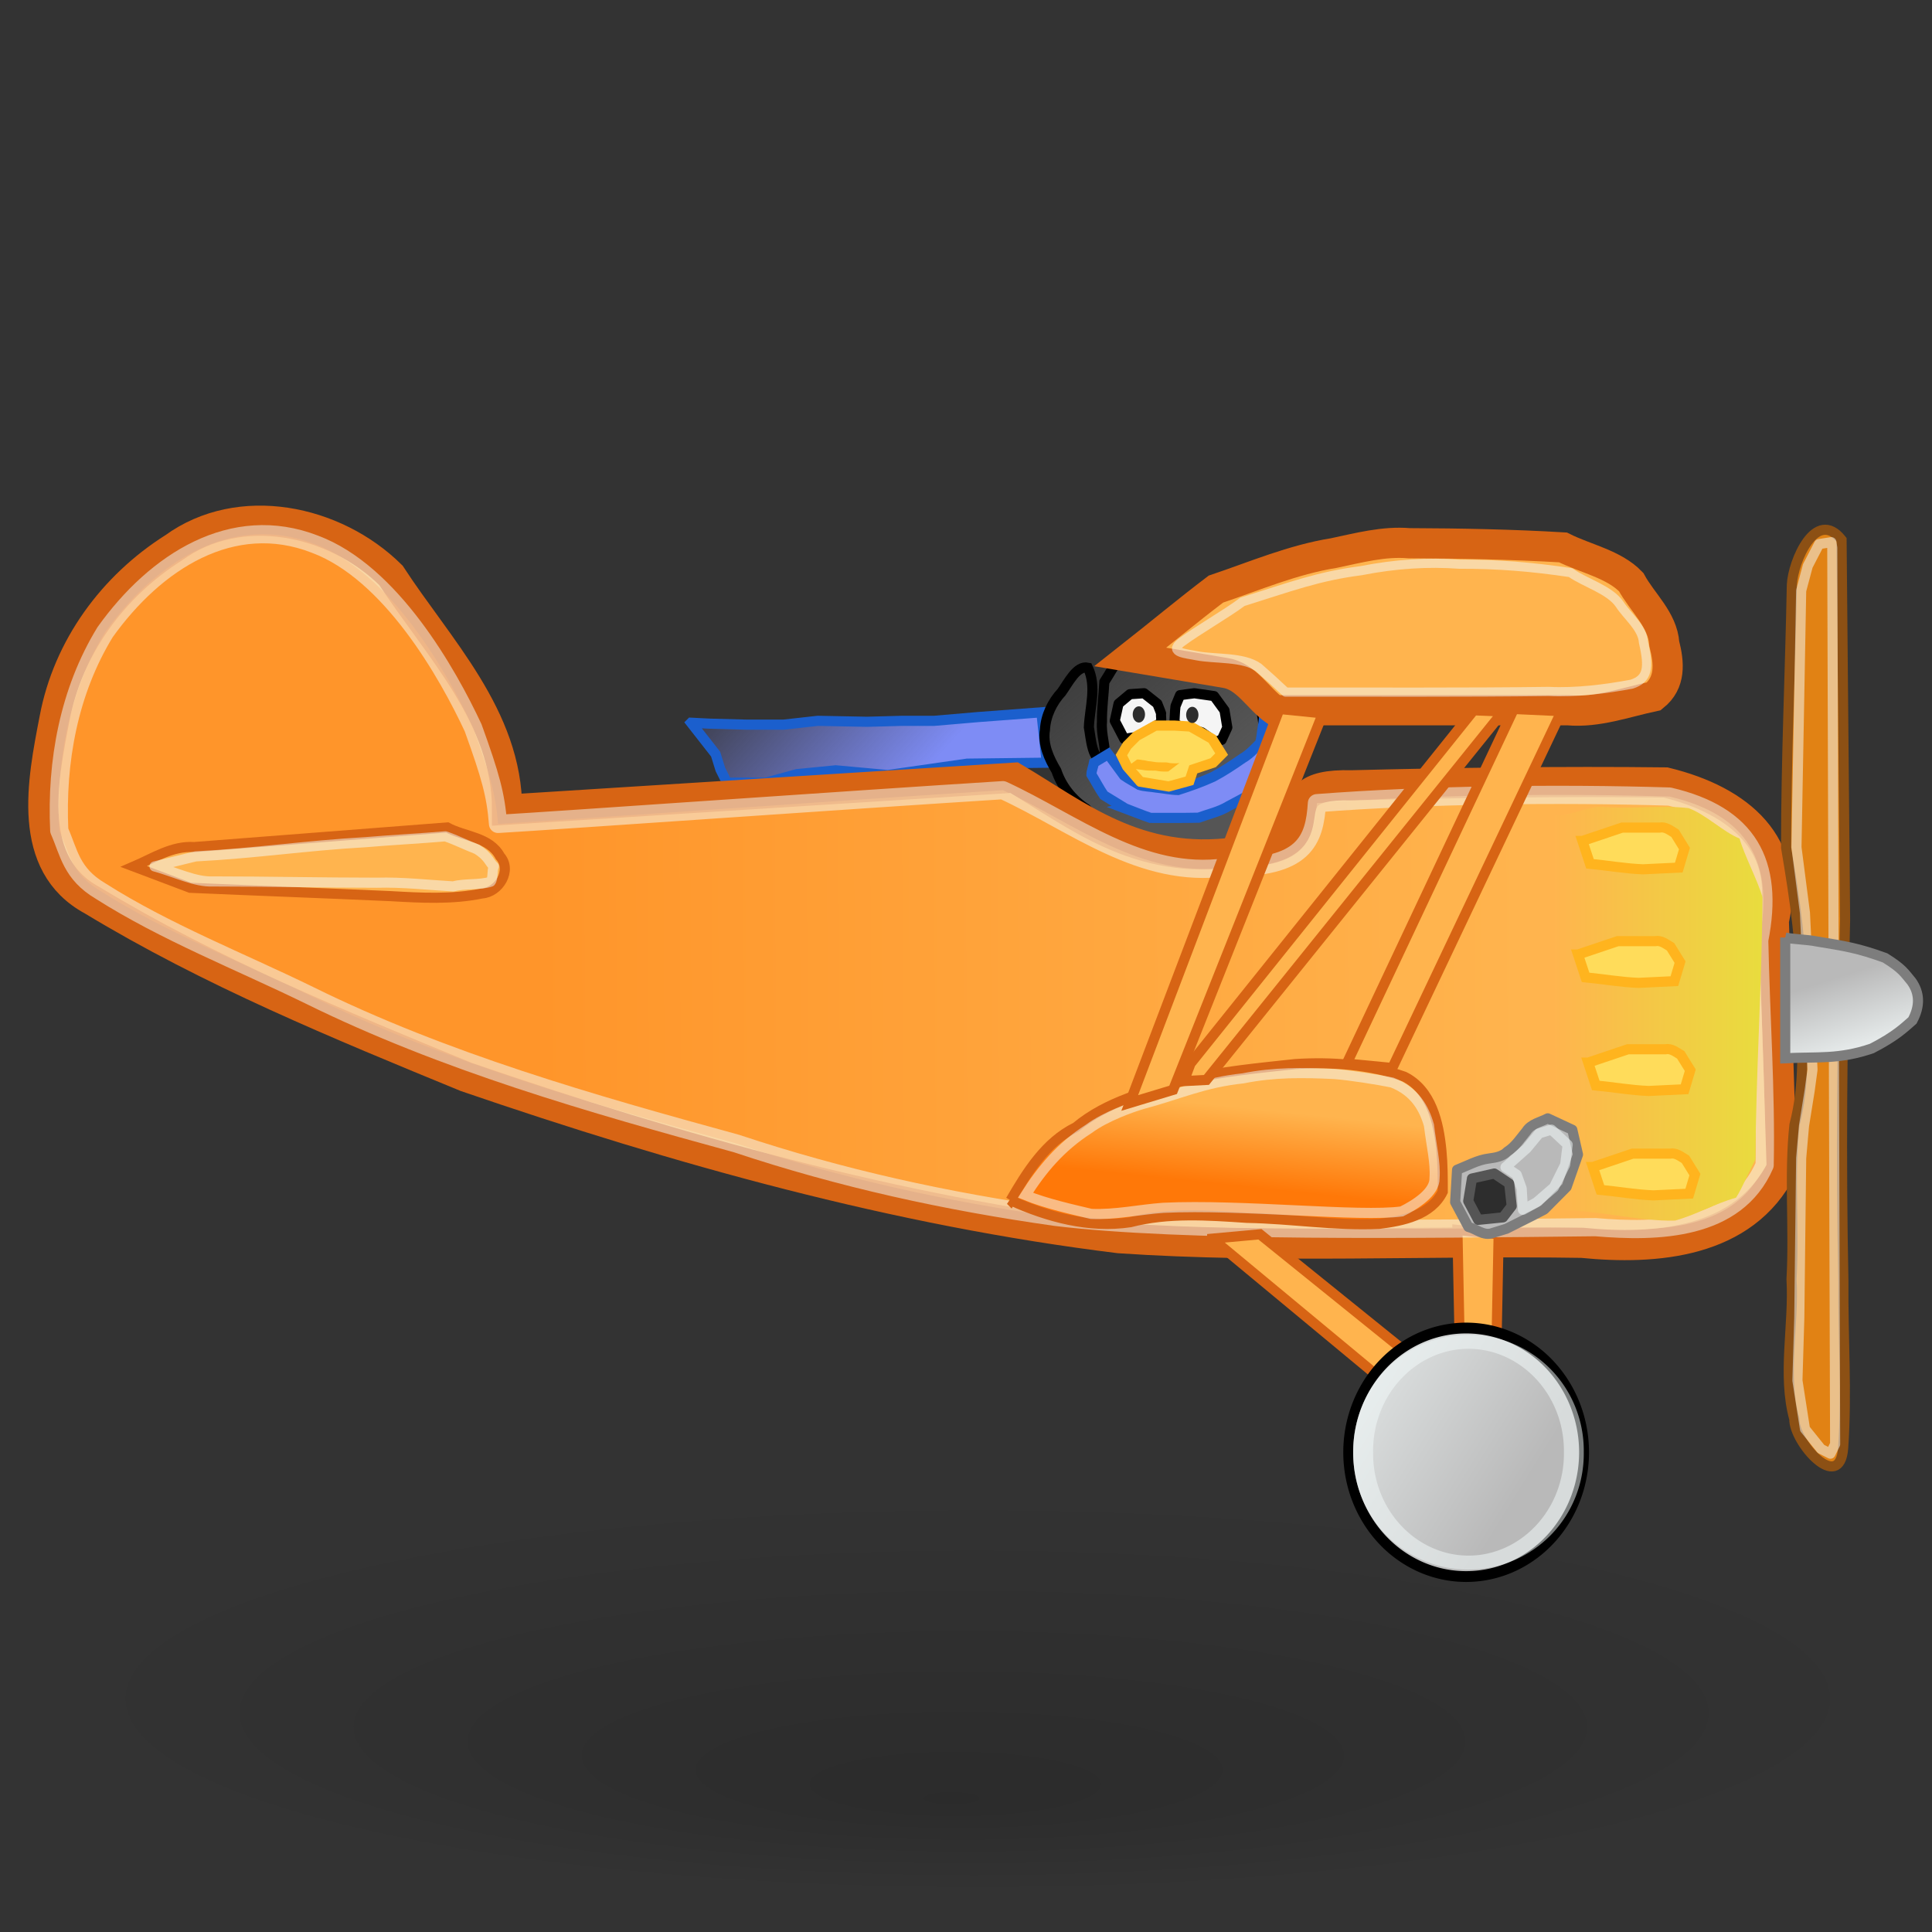 <?xml version="1.0" encoding="UTF-8" standalone="no"?>
<!-- Created with Inkscape (http://www.inkscape.org/) -->

<svg
   xmlns:dc="http://purl.org/dc/elements/1.1/"
   xmlns:cc="http://creativecommons.org/ns#"
   xmlns:rdf="http://www.w3.org/1999/02/22-rdf-syntax-ns#"
   xmlns:svg="http://www.w3.org/2000/svg"
   xmlns="http://www.w3.org/2000/svg"
   xmlns:xlink="http://www.w3.org/1999/xlink"
   xmlns:sodipodi="http://sodipodi.sourceforge.net/DTD/sodipodi-0.dtd"
   xmlns:inkscape="http://www.inkscape.org/namespaces/inkscape"
   width="64"
   height="64"
   id="svg2"
   sodipodi:version="0.32"
   inkscape:version="0.48.1 r9760"
   version="1.0"
   sodipodi:docname="gcompris.svg"
   inkscape:output_extension="org.inkscape.output.svg.inkscape">
  <rect width="100%" height="100%" fill="#333333" stroke="none"/>
  <sodipodi:namedview
     id="base"
     pagecolor="#ffffff"
     bordercolor="#666666"
     borderopacity="1.0"
     gridtolerance="10000"
     guidetolerance="10"
     objecttolerance="10"
     inkscape:pageopacity="0.0"
     inkscape:pageshadow="2"
     inkscape:zoom="5.33"
     inkscape:cx="3.9167008"
     inkscape:cy="37.854155"
     inkscape:document-units="px"
     inkscape:current-layer="layer1"
     showgrid="false"
     inkscape:window-width="1021"
     inkscape:window-height="809"
     inkscape:window-x="80"
     inkscape:window-y="158"
     inkscape:window-maximized="0"
     inkscape:showpageshadow="false"
     inkscape:snap-global="false" />
  <defs
     id="defs4">
    <linearGradient
       id="linearGradient3479">
      <stop
         id="stop3481"
         offset="0"
         style="stop-color:#fcaf3e;stop-opacity:1;" />
      <stop
         id="stop3483"
         offset="1"
         style="stop-color:#fce53e;stop-opacity:1;" />
    </linearGradient>
    <linearGradient
       id="linearGradient3465">
      <stop
         id="stop3467"
         offset="0"
         style="stop-color:#babdb6;stop-opacity:1;" />
      <stop
         id="stop3469"
         offset="1"
         style="stop-color:#ffffff;stop-opacity:1;" />
    </linearGradient>
    <inkscape:perspective
       id="perspective10"
       inkscape:persp3d-origin="372.04724 : 350.78739 : 1"
       inkscape:vp_z="744.09448 : 526.18109 : 1"
       inkscape:vp_y="0 : 1000 : 0"
       inkscape:vp_x="0 : 526.18109 : 1"
       sodipodi:type="inkscape:persp3d" />
    <inkscape:perspective
       sodipodi:type="inkscape:persp3d"
       inkscape:vp_x="0 : 526.18109 : 1"
       inkscape:vp_y="0 : 1000 : 0"
       inkscape:vp_z="744.09448 : 526.18109 : 1"
       inkscape:persp3d-origin="372.04724 : 350.78739 : 1"
       id="perspective2390" />
    <radialGradient
       inkscape:collect="always"
       xlink:href="#linearGradient2202"
       id="radialGradient2208"
       cx="22.931"
       cy="43.662"
       fx="22.931"
       fy="43.662"
       r="21.929"
       gradientTransform="matrix(0.99,0,0,0.106,0.221,38.636)"
       gradientUnits="userSpaceOnUse" />
    <radialGradient
       inkscape:collect="always"
       xlink:href="#linearGradient2821"
       id="radialGradient2827"
       cx="19.825"
       cy="18.369"
       fx="19.825"
       fy="18.369"
       r="18.991"
       gradientUnits="userSpaceOnUse" />
    <linearGradient
       inkscape:collect="always"
       xlink:href="#linearGradient2810"
       id="linearGradient2816"
       x1="27.472"
       y1="23.876"
       x2="20.203"
       y2="35.373"
       gradientUnits="userSpaceOnUse"
       gradientTransform="matrix(0.951,0,0,0.951,1.217,2.191)" />
    <linearGradient
       inkscape:collect="always"
       id="linearGradient2810">
      <stop
         style="stop-color:#ffffff;stop-opacity:1;"
         offset="0"
         id="stop2812" />
      <stop
         style="stop-color:#ffffff;stop-opacity:0;"
         offset="1"
         id="stop2814" />
    </linearGradient>
    <linearGradient
       inkscape:collect="always"
       id="linearGradient2821">
      <stop
         style="stop-color:#ffffff;stop-opacity:1"
         offset="0"
         id="stop2823" />
      <stop
         style="stop-color:#d3d7cf"
         offset="1"
         id="stop2825" />
    </linearGradient>
    <linearGradient
       inkscape:collect="always"
       id="linearGradient2202">
      <stop
         style="stop-color:#000000;stop-opacity:1;"
         offset="0"
         id="stop2204" />
      <stop
         style="stop-color:#000000;stop-opacity:0;"
         offset="1"
         id="stop2206" />
    </linearGradient>
    <inkscape:perspective
       sodipodi:type="inkscape:persp3d"
       inkscape:vp_x="0 : 24 : 1"
       inkscape:vp_y="0 : 1000 : 0"
       inkscape:vp_z="48 : 24 : 1"
       inkscape:persp3d-origin="24 : 16 : 1"
       id="perspective3236" />
    <linearGradient
       id="linearGradient2276">
      <stop
         style="stop-color:#f57900;stop-opacity:1;"
         offset="0"
         id="stop2278" />
      <stop
         style="stop-color:#fcaf3e;stop-opacity:1;"
         offset="1"
         id="stop2280" />
    </linearGradient>
    <linearGradient
       id="linearGradient2322">
      <stop
         style="stop-color:white;stop-opacity:1;"
         offset="0"
         id="stop2324" />
      <stop
         style="stop-color:#c1c7bc;stop-opacity:1;"
         offset="1"
         id="stop2326" />
    </linearGradient>
    <linearGradient
       inkscape:collect="always"
       id="linearGradient2789">
      <stop
         style="stop-color:white;stop-opacity:1;"
         offset="0"
         id="stop2791" />
      <stop
         style="stop-color:white;stop-opacity:0;"
         offset="1"
         id="stop2793" />
    </linearGradient>
    <linearGradient
       inkscape:collect="always"
       id="linearGradient6917">
      <stop
         style="stop-color:#000000;stop-opacity:1;"
         offset="0"
         id="stop6919" />
      <stop
         style="stop-color:#000000;stop-opacity:0;"
         offset="1"
         id="stop6921" />
    </linearGradient>
    <inkscape:perspective
       sodipodi:type="inkscape:persp3d"
       inkscape:vp_x="0 : 24 : 1"
       inkscape:vp_y="0 : 1000 : 0"
       inkscape:vp_z="48 : 24 : 1"
       inkscape:persp3d-origin="24 : 16 : 1"
       id="perspective3297" />
    <radialGradient
       inkscape:collect="always"
       xlink:href="#linearGradient2322"
       id="radialGradient3276"
       gradientUnits="userSpaceOnUse"
       gradientTransform="matrix(0.404,0,0,0.428,4.301,2.477)"
       cx="10.783"
       cy="15.491"
       fx="10.783"
       fy="15.491"
       r="17.709" />
    <radialGradient
       inkscape:collect="always"
       xlink:href="#linearGradient6917"
       id="radialGradient3274"
       gradientUnits="userSpaceOnUse"
       gradientTransform="matrix(1,0,0,0.289,0,19.829)"
       cx="16"
       cy="27.875"
       fx="16"
       fy="27.875"
       r="12.125" />
    <linearGradient
       id="linearGradient3268">
      <stop
         style="stop-color:#f57900;stop-opacity:1;"
         offset="0"
         id="stop3270" />
      <stop
         style="stop-color:#fcaf3e;stop-opacity:1;"
         offset="1"
         id="stop3272" />
    </linearGradient>
    <linearGradient
       id="linearGradient3262">
      <stop
         style="stop-color:white;stop-opacity:1;"
         offset="0"
         id="stop3264" />
      <stop
         style="stop-color:#c1c7bc;stop-opacity:1;"
         offset="1"
         id="stop3266" />
    </linearGradient>
    <radialGradient
       inkscape:collect="always"
       xlink:href="#linearGradient2276"
       id="radialGradient3248"
       gradientUnits="userSpaceOnUse"
       gradientTransform="matrix(2.147,4.691471e-7,-4.692465e-7,2.147,1.426,0.431)"
       cx="10.5"
       cy="10.499"
       fx="10.5"
       fy="10.499"
       r="10.496" />
    <linearGradient
       inkscape:collect="always"
       xlink:href="#linearGradient2276"
       id="linearGradient3246"
       gradientUnits="userSpaceOnUse"
       gradientTransform="matrix(2.742,0,0,2.839,-4.404,-5.256)"
       x1="7.274"
       y1="7.135"
       x2="9.814"
       y2="5.659" />
    <linearGradient
       inkscape:collect="always"
       xlink:href="#linearGradient2789"
       id="linearGradient3244"
       gradientUnits="userSpaceOnUse"
       x1="25.594"
       y1="20.927"
       x2="26.14"
       y2="51.027" />
    <linearGradient
       inkscape:collect="always"
       xlink:href="#linearGradient2789"
       id="linearGradient3242"
       gradientUnits="userSpaceOnUse"
       x1="21.348"
       y1="45.171"
       x2="21.348"
       y2="4.323" />
    <inkscape:perspective
       sodipodi:type="inkscape:persp3d"
       inkscape:vp_x="0 : 24 : 1"
       inkscape:vp_y="0 : 1000 : 0"
       inkscape:vp_z="48 : 24 : 1"
       inkscape:persp3d-origin="24 : 16 : 1"
       id="perspective3239" />
    <inkscape:perspective
       sodipodi:type="inkscape:persp3d"
       inkscape:vp_x="0 : 526.18109 : 1"
       inkscape:vp_y="0 : 1000 : 0"
       inkscape:vp_z="744.09448 : 526.18109 : 1"
       inkscape:persp3d-origin="372.04724 : 350.78739 : 1"
       id="perspective3386" />
    <linearGradient
       id="linearGradient3566">
      <stop
         style="stop-color:#f57900;stop-opacity:1;"
         offset="0"
         id="stop3568" />
      <stop
         style="stop-color:#fcaf3e;stop-opacity:1;"
         offset="1"
         id="stop3570" />
    </linearGradient>
    <linearGradient
       id="linearGradient3560">
      <stop
         style="stop-color:white;stop-opacity:1;"
         offset="0"
         id="stop3562" />
      <stop
         style="stop-color:#c1c7bc;stop-opacity:1;"
         offset="1"
         id="stop3564" />
    </linearGradient>
    <inkscape:perspective
       sodipodi:type="inkscape:persp3d"
       inkscape:vp_x="0 : 24 : 1"
       inkscape:vp_y="0 : 1000 : 0"
       inkscape:vp_z="48 : 24 : 1"
       inkscape:persp3d-origin="24 : 16 : 1"
       id="perspective3541" />
    <linearGradient
       y2="51.027"
       x2="26.14"
       y1="20.927"
       x1="25.594"
       gradientUnits="userSpaceOnUse"
       id="linearGradient3606"
       xlink:href="#linearGradient2789"
       inkscape:collect="always" />
    <linearGradient
       y2="-79.715"
       x2="32.458"
       y1="-63.861"
       x1="49.812"
       gradientTransform="translate(-3.752,-5.629)"
       gradientUnits="userSpaceOnUse"
       id="linearGradient3473-759"
       xlink:href="#linearGradient3444-980"
       inkscape:collect="always" />
    <linearGradient
       id="linearGradient3444-980"
       inkscape:collect="always">
      <stop
         id="stop3165"
         offset="0"
         style="stop-color:#7e8cf5;stop-opacity:1;" />
      <stop
         id="stop3167"
         offset="1"
         style="stop-color:#7e8cf5;stop-opacity:0;" />
    </linearGradient>
    <linearGradient
       y2="-83.186"
       x2="64.54"
       y1="-65.268"
       x1="79.55"
       gradientTransform="translate(-3.752,-5.629)"
       gradientUnits="userSpaceOnUse"
       id="linearGradient3475-777"
       xlink:href="#linearGradient3436-710"
       inkscape:collect="always" />
    <linearGradient
       id="linearGradient3436-710"
       inkscape:collect="always">
      <stop
         id="stop3171"
         offset="0"
         style="stop-color:#555555;stop-opacity:1;" />
      <stop
         id="stop3173"
         offset="1"
         style="stop-color:#555555;stop-opacity:0;" />
    </linearGradient>
    <linearGradient
       id="linearGradient2276-371">
      <stop
         style="stop-color:#ff7808;stop-opacity:1;"
         offset="0"
         id="stop3177" />
      <stop
         style="stop-color:#ffb44e;stop-opacity:1;"
         offset="1"
         id="stop3179" />
    </linearGradient>
    <linearGradient
       gradientUnits="userSpaceOnUse"
       y2="41.338"
       x2="125.798"
       y1="26.892"
       x1="104.511"
       id="linearGradient3632-253"
       xlink:href="#linearGradient3262-511"
       inkscape:collect="always" />
    <linearGradient
       id="linearGradient3262-511">
      <stop
         style="stop-color:#f4fafa;stop-opacity:1;"
         offset="0"
         id="stop3183" />
      <stop
         style="stop-color:#b9b9b9;stop-opacity:1;"
         offset="1"
         id="stop3185" />
    </linearGradient>
    <linearGradient
       id="linearGradient2276-71">
      <stop
         style="stop-color:#ff7808;stop-opacity:1;"
         offset="0"
         id="stop3189" />
      <stop
         style="stop-color:#ffb44e;stop-opacity:1;"
         offset="1"
         id="stop3191" />
    </linearGradient>
    <linearGradient
       id="linearGradient3465-869">
      <stop
         id="stop3195"
         offset="0"
         style="stop-color:#b9b9b9;stop-opacity:1;" />
      <stop
         id="stop3197"
         offset="1"
         style="stop-color:#f4fafa;stop-opacity:1;" />
    </linearGradient>
    <linearGradient
       id="linearGradient3479-35">
      <stop
         id="stop3201"
         offset="0"
         style="stop-color:#ffb44e;stop-opacity:1;" />
      <stop
         id="stop3203"
         offset="1"
         style="stop-color:#e6e13c;stop-opacity:1;" />
    </linearGradient>
    <linearGradient
       inkscape:collect="always"
       xlink:href="#linearGradient3479-35"
       id="linearGradient3400"
       gradientUnits="userSpaceOnUse"
       gradientTransform="matrix(0.334,0,0,0.336,10.966,38.933)"
       x1="121.137"
       y1="-16.087"
       x2="144.419"
       y2="-16.087" />
    <linearGradient
       inkscape:collect="always"
       xlink:href="#linearGradient3465-869"
       id="linearGradient3403"
       gradientUnits="userSpaceOnUse"
       gradientTransform="matrix(0.334,0,0,0.336,10.966,38.933)"
       x1="150.998"
       y1="-20.025"
       x2="153.872"
       y2="-11.024" />
    <linearGradient
       inkscape:collect="always"
       xlink:href="#linearGradient2276-71"
       id="linearGradient3410"
       gradientUnits="userSpaceOnUse"
       gradientTransform="matrix(0.334,0,0,0.336,10.966,38.933)"
       x1="92.498"
       y1="1.32"
       x2="93.303"
       y2="-6.379" />
    <linearGradient
       inkscape:collect="always"
       xlink:href="#linearGradient2276-371"
       id="linearGradient3415"
       gradientUnits="userSpaceOnUse"
       gradientTransform="matrix(0.334,0,0,0.336,10.966,38.933)"
       x1="21.114"
       y1="-13.819"
       x2="117.634"
       y2="-14.422" />
    <clipPath
       id="clipPath3917"
       clipPathUnits="userSpaceOnUse">
      <path
         d="m 74.933,37.652 c -1.836,1.419 -2.988,2.24 -3.457,2.461 -0.703,0.326 -1.452,0.488 -2.246,0.488 -1.237,-1e-6 -2.259,-0.423 -3.066,-1.27 -0.794,-0.846 -1.191,-1.96 -1.191,-3.34 0,-0.872 0.195,-1.628 0.586,-2.266 0.534,-0.885 1.458,-1.719 2.773,-2.5 1.328,-0.781 3.529,-1.732 6.602,-2.852 l 0,-0.703 c -1e-5,-1.784 -0.286,-3.008 -0.859,-3.672 -0.56,-0.664 -1.38,-0.996 -2.461,-0.996 -0.82,1.8e-5 -1.471,0.221 -1.953,0.664 -0.495,0.443 -0.742,0.951 -0.742,1.523 l 0.039,1.133 c 0,0.599 -0.156,1.061 -0.469,1.387 -0.299,0.326 -0.697,0.488 -1.191,0.488 -0.482,1.2e-5 -0.879,-0.169 -1.191,-0.508 -0.299,-0.339 -0.449,-0.801 -0.449,-1.387 0,-1.12 0.573,-2.148 1.719,-3.086 1.146,-0.937 2.754,-1.406 4.824,-1.406 1.589,1.9e-5 2.891,0.267 3.906,0.801 0.768,0.404 1.335,1.035 1.699,1.895 0.234,0.56 0.352,1.706 0.352,3.438 l 0,6.074 c -1e-5,1.706 0.033,2.754 0.098,3.145 0.065,0.378 0.169,0.632 0.312,0.762 0.156,0.13 0.332,0.195 0.527,0.195 0.208,2e-6 0.391,-0.046 0.547,-0.137 0.273,-0.169 0.801,-0.645 1.582,-1.426 l 0,1.094 c -1.458,1.953 -2.852,2.93 -4.18,2.93 -0.638,0 -1.146,-0.221 -1.523,-0.664 -0.378,-0.443 -0.573,-1.198 -0.586,-2.266 m 0,-1.27 0,-6.816 c -1.966,0.781 -3.236,1.335 -3.809,1.66 -1.029,0.573 -1.764,1.172 -2.207,1.797 -0.443,0.625 -0.664,1.309 -0.664,2.051 0,0.938 0.28,1.719 0.84,2.344 0.56,0.612 1.204,0.918 1.934,0.918 0.99,2e-6 2.292,-0.651 3.906,-1.953"
         style="font-size:40px;font-style:normal;font-variant:normal;font-weight:normal;font-stretch:normal;fill:#1b5fcd;fill-opacity:1;stroke:none;font-family:Times New Roman;-inkscape-font-specification:'Times New Roman,'"
         id="path3919" />
    </clipPath>
    <inkscape:perspective
       sodipodi:type="inkscape:persp3d"
       inkscape:vp_x="0 : 0.5 : 1"
       inkscape:vp_y="0 : 1000 : 0"
       inkscape:vp_z="1 : 0.5 : 1"
       inkscape:persp3d-origin="0.5 : 0.33333333 : 1"
       id="perspective3899" />
    <filter
       id="filter3879"
       inkscape:collect="always">
      <feGaussianBlur
         id="feGaussianBlur3881"
         stdDeviation="0.263"
         inkscape:collect="always" />
    </filter>
    <inkscape:perspective
       sodipodi:type="inkscape:persp3d"
       inkscape:vp_x="0 : 0.5 : 1"
       inkscape:vp_y="0 : 1000 : 0"
       inkscape:vp_z="1 : 0.5 : 1"
       inkscape:persp3d-origin="0.5 : 0.33333333 : 1"
       id="perspective3857" />
    <inkscape:perspective
       sodipodi:type="inkscape:persp3d"
       inkscape:vp_x="0 : 0.5 : 1"
       inkscape:vp_y="0 : 1000 : 0"
       inkscape:vp_z="1 : 0.5 : 1"
       inkscape:persp3d-origin="0.5 : 0.33333333 : 1"
       id="perspective3808" />
    <inkscape:perspective
       sodipodi:type="inkscape:persp3d"
       inkscape:vp_x="0 : 0.5 : 1"
       inkscape:vp_y="0 : 1000 : 0"
       inkscape:vp_z="1 : 0.5 : 1"
       inkscape:persp3d-origin="0.5 : 0.33333333 : 1"
       id="perspective3770" />
    <inkscape:perspective
       sodipodi:type="inkscape:persp3d"
       inkscape:vp_x="0 : 0.5 : 1"
       inkscape:vp_y="0 : 1000 : 0"
       inkscape:vp_z="1 : 0.5 : 1"
       inkscape:persp3d-origin="0.5 : 0.33333333 : 1"
       id="perspective3738" />
    <inkscape:perspective
       sodipodi:type="inkscape:persp3d"
       inkscape:vp_x="0 : 0.5 : 1"
       inkscape:vp_y="0 : 1000 : 0"
       inkscape:vp_z="1 : 0.5 : 1"
       inkscape:persp3d-origin="0.5 : 0.33333333 : 1"
       id="perspective3659" />
    <linearGradient
       id="linearGradient4176-929">
      <stop
         style="stop-color:#d7d7d7;stop-opacity:1"
         offset="0"
         id="stop2904" />
      <stop
         style="stop-color:#d7d7d7;stop-opacity:1"
         offset="1"
         id="stop2906" />
    </linearGradient>
    <linearGradient
       id="linearGradient5104-870">
      <stop
         style="stop-color:#000000;stop-opacity:0.352;"
         offset="0"
         id="stop2898" />
      <stop
         style="stop-color:#000000;stop-opacity:0;"
         offset="1"
         id="stop2900" />
    </linearGradient>
    <linearGradient
       inkscape:collect="always"
       xlink:href="#linearGradient7752"
       id="linearGradient7758"
       x1="113.845"
       y1="63.3"
       x2="36.393"
       y2="63.3"
       gradientUnits="userSpaceOnUse"
       gradientTransform="matrix(0.411,0,0,0.408,-0.308,-3.878)" />
    <linearGradient
       inkscape:collect="always"
       xlink:href="#linearGradient5996"
       id="linearGradient6002"
       x1="17.101"
       y1="141.309"
       x2="111.17"
       y2="86.999"
       gradientUnits="userSpaceOnUse"
       gradientTransform="matrix(0.378,0,0,0.378,-0.189,-0.322)" />
    <radialGradient
       inkscape:collect="always"
       xlink:href="#linearGradient5104"
       id="radialGradient5113"
       gradientUnits="userSpaceOnUse"
       gradientTransform="matrix(0.349,0,0,7.72303e-2,1.743,34.755)"
       cx="52.5"
       cy="114"
       fx="50.67"
       fy="145.419"
       r="57.5" />
    <radialGradient
       inkscape:collect="always"
       xlink:href="#linearGradient4176"
       id="radialGradient4227"
       gradientUnits="userSpaceOnUse"
       cx="67.655"
       cy="76.753"
       fx="67.655"
       fy="76.753"
       r="49.918"
       gradientTransform="matrix(0.432,0,0,0.452,-1.913,-2.866)" />
    <radialGradient
       inkscape:collect="always"
       xlink:href="#linearGradient4197"
       id="radialGradient4203"
       cx="62.971"
       cy="48.729"
       fx="62.971"
       fy="33.756"
       r="32.086"
       gradientTransform="matrix(0.43,0,0,0.325,-5.126,-0.135)"
       gradientUnits="userSpaceOnUse" />
    <linearGradient
       inkscape:collect="always"
       xlink:href="#linearGradient4187"
       id="linearGradient4193"
       x1="75.787"
       y1="3.472"
       x2="57.995"
       y2="98.833"
       gradientUnits="userSpaceOnUse"
       gradientTransform="matrix(0.378,0,0,0.418,-0.645,-4.57)" />
    <linearGradient
       id="linearGradient4176">
      <stop
         style="stop-color:#51a0f8;stop-opacity:1;"
         offset="0"
         id="stop4178" />
      <stop
         style="stop-color:#0263d0;stop-opacity:1;"
         offset="1"
         id="stop4180" />
    </linearGradient>
    <linearGradient
       inkscape:collect="always"
       id="linearGradient4187">
      <stop
         style="stop-color:#ffffff;stop-opacity:1;"
         offset="0"
         id="stop4189" />
      <stop
         style="stop-color:#ffffff;stop-opacity:0.278"
         offset="1"
         id="stop4191" />
    </linearGradient>
    <linearGradient
       inkscape:collect="always"
       id="linearGradient4197">
      <stop
         style="stop-color:#ffffff;stop-opacity:1;"
         offset="0"
         id="stop4199" />
      <stop
         style="stop-color:#ffffff;stop-opacity:0;"
         offset="1"
         id="stop4201" />
    </linearGradient>
    <linearGradient
       inkscape:collect="always"
       id="linearGradient5104">
      <stop
         style="stop-color:#000000;stop-opacity:1;"
         offset="0"
         id="stop5106" />
      <stop
         style="stop-color:#000000;stop-opacity:0;"
         offset="1"
         id="stop5108" />
    </linearGradient>
    <linearGradient
       inkscape:collect="always"
       id="linearGradient5996">
      <stop
         style="stop-color:#000000;stop-opacity:0.193"
         offset="0"
         id="stop5998" />
      <stop
         style="stop-color:#000000;stop-opacity:0;"
         offset="1"
         id="stop6000" />
    </linearGradient>
    <linearGradient
       inkscape:collect="always"
       id="linearGradient7752">
      <stop
         style="stop-color:#000000;stop-opacity:0.369"
         offset="0"
         id="stop7754" />
      <stop
         style="stop-color:#000000;stop-opacity:0;"
         offset="1"
         id="stop7756" />
    </linearGradient>
    <inkscape:perspective
       sodipodi:type="inkscape:persp3d"
       inkscape:vp_x="0 : 24 : 1"
       inkscape:vp_y="0 : 1000 : 0"
       inkscape:vp_z="48 : 24 : 1"
       inkscape:persp3d-origin="24 : 16 : 1"
       id="perspective39" />
    <radialGradient
       inkscape:collect="always"
       xlink:href="#linearGradient5104-870"
       id="radialGradient3595"
       gradientUnits="userSpaceOnUse"
       gradientTransform="matrix(0.525,0,0,0.116,4.891,42.811)"
       cx="52.5"
       cy="114"
       fx="50.67"
       fy="145.419"
       r="57.5" />
  </defs>
  <g
     id="layer1"
     inkscape:groupmode="layer"
     inkscape:label="Layer 1">
    <path
       inkscape:connector-curvature="0"
       id="path4229"
       d="m 62.627,56.064 c 0,3.69 -13.521,6.685 -30.18,6.685 -16.66,0 -30.18,-2.995 -30.18,-6.685 0,-3.69 13.521,-6.685 30.18,-6.685 16.66,0 30.18,2.995 30.18,6.685 z"
       style="opacity:0.431;fill:url(#radialGradient3595);fill-opacity:1;stroke:none" />
    <g
       transform="matrix(0.334,0,0,0.336,15.184,48.992)"
       id="g3452">
      <path
         inkscape:connector-curvature="0"
         style="fill:url(#linearGradient3473-759);fill-opacity:1;fill-rule:evenodd;stroke:#1b5fcd;stroke-width:1px;stroke-linecap:butt;stroke-linejoin:miter;stroke-opacity:1"
         d="m 23.077,-74.555 2.439,3.096 0.469,1.501 0.657,1.313 3.846,0 3.096,-0.844 3.846,-0.375 5.159,0.469 7.88,-1.126 7.88,-0.094 -0.469,-4.409 0,-0.563 -6.285,0.469 -4.409,0.375 -3.189,0 -3.471,0.094 -4.878,-0.094 -3.377,0.375 -3.752,0 -3.565,-0.094 -1.876,-0.094 z"
         id="path3410" />
      <path
         inkscape:connector-curvature="0"
         style="fill:url(#linearGradient3475-777);fill-opacity:1;fill-rule:evenodd;stroke:#000000;stroke-width:1px;stroke-linecap:butt;stroke-linejoin:miter;stroke-opacity:1"
         d="m 64.071,-78.589 c 0.896,-1.358 1.611,-3.003 3.146,-3.763 2.126,-1.711 5.387,-2.474 7.812,-0.967 1.321,1.175 3.361,1.86 3.767,3.787 0.684,1.999 0.86,4.114 1.231,6.178 0.532,2.181 2.037,3.928 3.027,5.884 -0.046,1.324 -1.377,2.14 -1.901,3.289 -0.375,1.198 -1.457,1.707 -2.631,1.715 -1.293,0.168 -2.587,0.522 -3.885,0.526 -2.589,-0.426 -5.25,-0.516 -7.784,-1.219 -1.678,-0.71 -3.356,-1.556 -4.597,-2.918 -1.363,-0.881 -2.424,-2.201 -2.943,-3.74 -0.725,-1.222 -1.374,-2.582 -1.136,-4.042 0.076,-1.396 0.716,-2.707 1.656,-3.723 0.645,-0.876 1.496,-2.65 2.603,-2.401 0.901,1.857 0.179,3.922 0.097,5.865 0.194,1.031 0.329,3.591 1.598,3.201 0.099,-1.252 -0.401,-2.466 -0.298,-3.725 -0.023,-1.32 0.169,-2.63 0.237,-3.945 z"
         id="path3408" />
      <path
         inkscape:connector-curvature="0"
         style="fill:#f5f5f5;fill-rule:evenodd;stroke:#000000;stroke-width:1px;stroke-linecap:butt;stroke-linejoin:round;stroke-opacity:1"
         d="m 66.041,-72.961 c -0.313,-0.594 -0.625,-1.188 -0.938,-1.782 0.125,-0.563 0.25,-1.126 0.375,-1.689 0.375,-0.313 0.75,-0.625 1.126,-0.938 0.469,-0.031 0.938,-0.063 1.407,-0.094 0.438,0.344 0.876,0.688 1.313,1.032 0.123,0.319 0.261,0.632 0.375,0.954 -0.048,0.309 0.098,0.73 -0.076,0.966 -0.788,0.454 -1.575,0.909 -2.363,1.363 -0.407,0.063 -0.813,0.125 -1.22,0.188 z"
         id="path3414" />
      <path
         inkscape:connector-curvature="0"
         style="fill:#f5f5f5;fill-rule:evenodd;stroke:#000000;stroke-width:1px;stroke-linecap:butt;stroke-linejoin:round;stroke-opacity:1"
         d="m 71.013,-74.462 c 0.044,-0.579 0.041,-1.166 0.115,-1.739 0.149,-0.358 0.299,-0.717 0.448,-1.075 0.475,-0.06 0.948,-0.133 1.424,-0.185 0.651,0.093 1.302,0.186 1.953,0.279 0.344,0.469 0.688,0.938 1.032,1.407 0.094,0.563 0.188,1.126 0.281,1.689 -0.188,0.407 -0.375,0.813 -0.563,1.22 -0.258,0.021 -0.558,0.282 -0.781,0.099 -0.401,-0.285 -0.797,-0.579 -1.205,-0.854 -0.646,-0.171 -1.303,-0.306 -1.942,-0.501 -0.254,-0.113 -0.508,-0.226 -0.762,-0.339 z"
         id="path3416" />
      <path
         inkscape:connector-curvature="0"
         style="fill:#7e8cf5;fill-rule:evenodd;stroke:#1b5fcd;stroke-width:1px;stroke-linecap:butt;stroke-linejoin:miter;stroke-opacity:1"
         d="m 66.135,-66.113 c 0.832,0.306 1.654,0.663 2.492,0.938 1.593,-0.011 3.193,0.022 4.782,-0.017 1.004,-0.369 2.072,-0.586 2.991,-1.153 1.555,-0.815 3.105,-1.648 4.59,-2.585 0.487,-0.397 1.041,-0.746 1.487,-1.173 0.534,-1.497 1.026,-3.01 1.706,-4.449 0.128,-0.301 0.379,-0.62 0.011,-0.85 -0.36,-0.398 -0.631,-0.908 -1.167,-1.089 -0.569,-0.28 -1.096,-0.679 -1.75,-0.716 -0.45,-0.086 -0.9,-0.171 -1.35,-0.257 -0.024,1.113 0.085,2.235 -0.146,3.333 -0.099,0.522 -0.118,1.085 -0.266,1.582 -0.54,0.545 -1.059,1.115 -1.732,1.499 -0.945,0.655 -1.912,1.291 -2.927,1.828 -1.131,0.513 -2.3,0.926 -3.483,1.3 -0.713,-0.01 -1.441,-0.173 -2.161,-0.242 -0.55,-0.099 -1.137,-0.089 -1.664,-0.255 -0.507,-0.315 -1.052,-0.586 -1.535,-0.927 -0.521,-0.705 -1.042,-1.41 -1.564,-2.115 -0.469,0.281 -0.938,0.563 -1.407,0.844 -0.07,0.388 -0.252,0.793 -0.255,1.171 0.419,0.676 0.789,1.4 1.238,2.046 0.704,0.429 1.408,0.857 2.113,1.286 z"
         id="path3418" />
      <path
         inkscape:connector-curvature="0"
         style="fill:#ffdc5a;fill-rule:evenodd;stroke:#ffb41e;stroke-width:1px;stroke-linecap:butt;stroke-linejoin:miter;stroke-opacity:1"
         d="m 67.636,-68.739 2.814,0.469 2.064,-0.563 0.375,-1.126 1.97,-0.657 0.844,-0.844 -0.938,-1.501 -2.158,-1.22 -1.595,-0.094 -1.876,0 -1.876,1.032 -0.938,0.938 -0.563,0.938 0.563,1.126 1.313,1.501 z"
         id="path3412" />
      <path
         sodipodi:type="arc"
         style="fill:#2d2d2d;fill-opacity:1;fill-rule:nonzero;stroke:none"
         id="path3430"
         sodipodi:cx="71.294556"
         sodipodi:cy="-70.193245"
         sodipodi:rx="0.093808629"
         sodipodi:ry="0.14071295"
         d="m 71.388,-70.193 c 0,0.078 -0.042,0.141 -0.094,0.141 -0.052,0 -0.094,-0.063 -0.094,-0.141 0,-0.078 0.042,-0.141 0.094,-0.141 0.052,0 0.094,0.063 0.094,0.141 z"
         transform="matrix(6.5,0,0,5.667,-395.919,322.409)" />
      <path
         sodipodi:type="arc"
         style="fill:#2d2d2d;fill-opacity:1;fill-rule:nonzero;stroke:none"
         id="path3432"
         sodipodi:cx="71.294556"
         sodipodi:cy="-70.193245"
         sodipodi:rx="0.093808629"
         sodipodi:ry="0.14071295"
         d="m 71.388,-70.193 c 0,0.078 -0.042,0.141 -0.094,0.141 -0.052,0 -0.094,-0.063 -0.094,-0.141 0,-0.078 0.042,-0.141 0.094,-0.141 0.052,0 0.094,0.063 0.094,0.141 z"
         transform="matrix(6.5,0,0,5.667,-390.619,322.456)" />
      <path
         inkscape:connector-curvature="0"
         style="fill:#ffb41e;fill-opacity:1;fill-rule:nonzero;stroke:none"
         id="path3434"
         d="m 67.317,-70.931 c 0.199,-0.008 0.392,0.041 0.587,0.068 0.175,0.002 0.338,0.064 0.509,0.094 0.177,0.015 0.35,0.029 0.524,0.065 0.183,0.038 0.369,0.048 0.555,0.055 0.187,0.004 0.374,0.004 0.561,0.004 0.176,-0.019 0.343,0.037 0.515,0.065 0.172,0.023 0.346,0.026 0.52,0.028 0.15,0.012 0.289,-0.002 0.433,-0.038 l -1.106,0.837 c -0.149,0.022 -0.298,0.014 -0.448,0.012 -0.179,-0.005 -0.358,-0.012 -0.534,-0.044 -0.165,-0.031 -0.328,-0.062 -0.498,-0.047 -0.188,-2.23e-4 -0.377,-1e-4 -0.565,-0.009 -0.19,-0.011 -0.38,-0.031 -0.567,-0.07 -0.175,-0.03 -0.354,-0.028 -0.528,-0.064 -0.166,-0.037 -0.331,-0.08 -0.502,-0.091 -0.194,-0.03 -0.386,-0.065 -0.584,-0.045 l 1.127,-0.819 z" />
    </g>
    <path
       inkscape:connector-curvature="0"
       sodipodi:nodetypes="ccccccccccccccc"
       id="path2396"
       d="m 16.798,26.821 c 5.599,-0.353 11.197,-0.706 16.796,-1.059 2.08,1.225 4.076,2.919 7.353,2.469 3.723,-0.054 0.587,-2.304 3.827,-2.216 3.462,-0.085 6.935,-0.135 10.401,-0.095 2.483,0.605 4.155,2.08 3.585,4.585 0.087,2.732 0.175,5.465 0.262,8.197 -1.243,2.482 -4.185,2.711 -6.616,2.467 -5.108,-0.082 -10.237,0.191 -15.332,-0.153 C 29.682,40.107 22.473,38.087 15.439,35.673 11.221,33.939 6.968,32.194 3.06,29.825 0.846,28.633 1.409,25.866 1.806,23.811 c 0.443,-2.365 1.937,-4.395 3.948,-5.665 2.186,-1.587 5.329,-0.933 7.195,0.911 1.566,2.406 3.854,4.692 3.849,7.764 z"
       style="fill:#ffb44e;fill-rule:evenodd;stroke:#d76414;stroke-width:1;stroke-linecap:butt;stroke-linejoin:miter;stroke-opacity:1;stroke-miterlimit:4;stroke-dasharray:none" />
    <path
       inkscape:connector-curvature="0"
       id="path3392"
       d="m 48.279,40.743 0.072,3.625 1.222,0.145 0.072,-3.625 -1.366,-0.145 z"
       style="fill:#ffb44e;fill-rule:evenodd;stroke:#d76414;stroke-width:0.335px;stroke-linecap:butt;stroke-linejoin:miter;stroke-opacity:1" />
    <path
       inkscape:connector-curvature="0"
       sodipodi:nodetypes="ccccccccccccccccc"
       id="path3184"
       d="M 1.963,27.512 C 1.857,25.23 2.281,22.902 3.481,20.942 c 1.676,-2.348 4.226,-3.972 6.943,-2.918 2.523,0.935 4.41,4.287 5.249,6.085 0.581,1.611 0.749,2.22 0.825,3.184 2.208,-0.13 11.694,-0.801 16.723,-1.117 2.343,1.079 4.599,2.944 7.393,2.553 2.609,0.047 2.933,-0.896 3.011,-2.123 3.628,-0.279 8.007,-0.332 11.678,-0.219 2.598,0.606 3.488,2.173 2.973,4.758 0.049,2.468 0.229,4.981 0.18,7.45 -0.945,2.177 -3.552,2.231 -5.607,2.056 -5.921,0.064 -13.672,0.174 -17.892,-0.342 C 31.327,39.794 27.885,39.042 24.394,37.88 19.585,36.563 14.729,35.18 10.236,32.964 7.956,31.85 5.47,30.877 3.331,29.517 2.358,28.94 2.288,28.245 1.963,27.512 z"
       style="opacity:0.51;fill:url(#linearGradient3415);fill-opacity:1;fill-rule:evenodd;stroke:#f4fafa;stroke-width:0.603;stroke-linecap:butt;stroke-linejoin:round;stroke-miterlimit:4;stroke-opacity:1;stroke-dasharray:none" />
    <path
       inkscape:connector-curvature="0"
       id="path3394"
       d="m 40.155,41.033 5.68,4.713 0.935,-0.798 -5.033,-4.061 -1.582,0.145 z"
       style="fill:#ffb44e;fill-rule:evenodd;stroke:#d76414;stroke-width:0.335px;stroke-linecap:butt;stroke-linejoin:miter;stroke-opacity:1" />
    <path
       transform="matrix(0.399,0,0,0.436,-0.261,32.096)"
       d="m 132.168,36.727 a 9.79,9.441 0 1 1 -19.58,0 9.79,9.441 0 1 1 19.58,0 z"
       sodipodi:ry="9.4405594"
       sodipodi:rx="9.7902098"
       sodipodi:cy="36.727272"
       sodipodi:cx="122.37762"
       id="path2398"
       style="fill:url(#linearGradient3632-253);fill-opacity:1;fill-rule:nonzero;stroke:#000000;stroke-width:0.821;stroke-linejoin:round;stroke-miterlimit:4;stroke-opacity:1;stroke-dasharray:none"
       sodipodi:type="arc" />
    <path
       inkscape:connector-curvature="0"
       id="path3170"
       d="m 33.477,39.762 c 0.546,-0.938 1.159,-1.931 2.164,-2.421 1.033,-0.863 2.371,-1.185 3.627,-1.565 1.196,-0.285 2.424,-0.394 3.643,-0.528 1.21,-0.074 2.454,0.012 3.604,0.416 0.899,0.444 1.144,1.527 1.233,2.446 0.044,0.454 0.046,0.911 0.045,1.366 -0.382,0.78 -1.328,0.97 -2.106,1.066 -1.464,0.069 -2.919,-0.174 -4.382,-0.199 -1.288,-0.086 -2.603,-0.183 -3.867,0.145 -1.357,0.203 -2.731,-0.17 -3.962,-0.727 z"
       style="fill:url(#linearGradient3410);fill-opacity:1;fill-rule:evenodd;stroke:#d76414;stroke-width:0.335px;stroke-linecap:butt;stroke-linejoin:miter;stroke-opacity:1" />
    <path
       inkscape:connector-curvature="0"
       id="path3172"
       d="m 37.443,21.763 c 0.948,-0.746 1.875,-1.519 2.835,-2.248 1.29,-0.435 2.552,-0.977 3.903,-1.193 0.825,-0.173 1.65,-0.398 2.501,-0.327 1.698,0.006 3.4,0.039 5.094,0.139 0.74,0.372 1.689,0.553 2.259,1.149 0.367,0.676 1.042,1.24 1.097,2.043 0.162,0.638 0.22,1.284 -0.347,1.74 -0.941,0.2 -1.87,0.548 -2.845,0.462 -3.238,0 -6.476,0 -9.715,0 C 41.67,23.134 41.282,22.394 40.58,22.29 39.535,22.115 38.489,21.939 37.443,21.763 z"
       style="fill:#ffb44e;fill-rule:evenodd;stroke:#d76414;stroke-width:1;stroke-linecap:butt;stroke-linejoin:miter;stroke-opacity:1;stroke-miterlimit:4;stroke-dasharray:none" />
    <path
       inkscape:connector-curvature="0"
       id="path3174"
       d="m 4.434,28.704 c 0.642,-0.276 1.271,-0.692 1.999,-0.644 2.794,-0.217 5.588,-0.434 8.382,-0.65 0.581,0.314 1.397,0.31 1.75,0.957 0.408,0.462 -0.039,1.19 -0.595,1.229 -1.002,0.206 -2.025,0.147 -3.038,0.089 C 10.722,29.586 8.511,29.506 6.3,29.409 5.678,29.174 5.056,28.939 4.434,28.704 z"
       style="fill:#ffb44e;fill-rule:evenodd;stroke:#d76414;stroke-width:0.335px;stroke-linecap:butt;stroke-linejoin:miter;stroke-opacity:1" />
    <path
       inkscape:connector-curvature="0"
       id="path3178"
       d="m 61.121,30.468 c -0.039,-4.196 -0.078,-8.392 -0.117,-12.587 -0.848,-1.07 -1.613,0.72 -1.646,1.489 -0.056,2.903 -0.193,5.808 -0.191,8.709 0.288,1.7 0.549,3.411 0.49,5.143 0.055,1.354 0.134,2.719 -0.214,4.042 -0.18,1.694 -9.1e-4,3.408 -0.096,5.11 0.087,1.534 -0.313,3.163 0.092,4.633 -0.017,0.767 1.503,2.481 1.618,0.963 0.13,-1.835 -0.009,-3.682 0.008,-5.522 -0.083,-3.994 -0.045,-7.987 0.056,-11.98 z"
       style="fill:#e18214;fill-rule:evenodd;stroke:#8c5014;stroke-width:0.335px;stroke-linecap:butt;stroke-linejoin:miter;stroke-opacity:1" />
    <path
       inkscape:connector-curvature="0"
       id="path3377"
       d="m 60.697,18.149 0.094,29.691 -0.156,0.315 -0.312,-0.157 -0.531,-0.661 -0.25,-1.606 0.062,-2.078 0.031,-2.676 0.031,-2.613 0.094,-1.071 0.187,-1.165 0.094,-0.693 -0.25,-5.195 -0.281,-2.173 0.156,-8.501 0.219,-0.819 0.375,-0.724 0.406,-0.063 0.031,0.189 z"
       style="opacity:0.51;fill:none;stroke:#f4fafa;stroke-width:0.335px;stroke-linecap:butt;stroke-linejoin:round;stroke-opacity:1" />
    <path
       inkscape:connector-curvature="0"
       sodipodi:nodetypes="cccccccc"
       id="path3176"
       d="m 59.138,31.056 c 0,1.333 0,2.666 0,4 1.089,-0.054 1.78,0.046 2.869,-0.324 0.802,-0.413 1.074,-0.693 1.346,-0.928 0.254,-0.476 0.244,-0.907 -0.032,-1.294 -0.233,-0.274 -0.29,-0.415 -0.876,-0.779 -0.915,-0.331 -1.32,-0.389 -2.281,-0.547 -0.268,-0.057 -0.758,-0.069 -1.026,-0.126 z"
       style="fill:url(#linearGradient3403);fill-opacity:1;fill-rule:evenodd;stroke:#7d7d7d;stroke-width:0.335px;stroke-linecap:butt;stroke-linejoin:miter;stroke-opacity:1" />
    <path
       inkscape:connector-curvature="0"
       sodipodi:nodetypes="ccccccccccc"
       id="path3477"
       d="m 51.376,27.425 c 0.078,4.221 0.156,8.442 0.234,12.663 1.157,-0.025 2.727,0.383 3.882,0.345 0.75,-0.213 1.266,-0.544 2.016,-0.758 0.189,-0.287 0.482,-0.97 0.643,-1.266 0.019,-2.955 0.214,-5.733 0.233,-8.687 -0.156,-0.55 -0.603,-1.394 -0.759,-1.944 -0.566,-0.233 -1.12,-0.802 -1.693,-1.008 -0.954,-0.111 -1.965,0.046 -2.92,-0.049 -0.448,0.019 -0.954,0.273 -1.402,0.292 -0.37,-0.098 -0.156,0.275 -0.234,0.412 z"
       style="fill:url(#linearGradient3400);fill-opacity:1;fill-rule:evenodd;stroke:none" />
    <path
       inkscape:connector-curvature="0"
       id="path3180"
       d="m 52.274,31.619 c 0.083,0.252 0.167,0.505 0.25,0.757 0.585,0.057 1.166,0.16 1.754,0.183 0.396,-0.019 0.792,-0.038 1.188,-0.057 0.063,-0.21 0.125,-0.421 0.188,-0.631 -0.104,-0.168 -0.209,-0.337 -0.313,-0.505 -0.156,-0.093 -0.318,-0.229 -0.512,-0.189 -0.413,0 -0.827,0 -1.24,0 -0.438,0.147 -0.876,0.295 -1.314,0.442 z"
       style="fill:#ffdc5a;fill-rule:evenodd;stroke:#ffb41e;stroke-width:0.335px;stroke-linecap:butt;stroke-linejoin:miter;stroke-opacity:1" />
    <path
       inkscape:connector-curvature="0"
       id="path3182"
       d="m 49.895,40.708 c 0.42,-0.214 0.844,-0.42 1.26,-0.64 0.247,-0.25 0.495,-0.499 0.742,-0.749 0.125,-0.358 0.25,-0.715 0.376,-1.073 -0.063,-0.274 -0.125,-0.547 -0.188,-0.821 -0.271,-0.126 -0.542,-0.252 -0.814,-0.379 -0.242,0.129 -0.55,0.177 -0.708,0.428 -0.196,0.236 -0.365,0.506 -0.629,0.671 -0.165,0.167 -0.393,0.203 -0.613,0.232 -0.375,0.047 -0.707,0.238 -1.054,0.373 -0.021,0.358 -0.042,0.715 -0.063,1.073 0.146,0.274 0.292,0.547 0.438,0.821 0.268,0.066 0.516,0.317 0.807,0.198 0.148,-0.045 0.297,-0.09 0.445,-0.135 z"
       style="fill:#b9b9b9;fill-rule:evenodd;stroke:#7d7d7d;stroke-width:0.335px;stroke-linecap:butt;stroke-linejoin:round;stroke-opacity:1" />
    <path
       inkscape:connector-curvature="0"
       sodipodi:nodetypes="cccccccccccc"
       id="path3199"
       d="m 37.827,36.58 c 1.267,-0.339 2.042,-0.72 3.35,-0.858 1.03,-0.207 1.976,-0.193 3.018,-0.145 0.493,0.037 1.438,0.183 1.916,0.282 0.765,0.299 1.066,0.863 1.226,1.418 0.076,0.664 0.222,1.233 0.184,1.752 0.013,0.461 -0.622,0.874 -1.088,1.101 -1.378,0.193 -5.298,-0.244 -7.897,-0.12 -0.806,0.058 -1.58,0.236 -2.389,0.202 -0.599,-0.143 -1.496,-0.34 -2.176,-0.619 0.536,-0.846 1.159,-1.598 2.092,-2.195 0.567,-0.42 1.436,-0.722 1.765,-0.818 z"
       style="opacity:0.51;fill:none;stroke:#f4fafa;stroke-width:0.335px;stroke-linecap:butt;stroke-linejoin:miter;stroke-opacity:1" />
    <path
       inkscape:connector-curvature="0"
       sodipodi:nodetypes="ccccccccccccc"
       id="path3332"
       d="m 41.155,19.937 c 1.567,-0.49 2.503,-0.85 3.929,-1.032 1.157,-0.228 2.237,-0.29 3.245,-0.216 1.305,-0.004 2.409,0.089 3.697,0.279 0.478,0.339 1.303,0.567 1.63,1.053 0.257,0.398 0.756,0.775 0.786,1.259 0.198,0.849 0.138,1.215 -0.391,1.384 -0.868,0.163 -1.849,0.285 -2.743,0.241 -2.79,0.038 -5.929,0.018 -8.719,0.023 -0.369,-0.345 -0.595,-0.553 -0.897,-0.814 -0.51,-0.368 -1.448,-0.273 -2.046,-0.391 -0.321,-0.069 -0.964,-0.1 -0.517,-0.44 0.534,-0.4 1.493,-0.946 2.027,-1.346 z"
       style="opacity:0.513;fill:none;stroke:#f4fafa;stroke-width:0.304px;stroke-linecap:butt;stroke-linejoin:round;stroke-opacity:1" />
    <path
       inkscape:connector-curvature="0"
       sodipodi:nodetypes="ccccccccccc"
       id="path3341"
       d="m 6.478,28.369 c 2.016,-0.104 3.622,-0.357 5.637,-0.471 0.742,-0.065 1.896,-0.129 2.638,-0.194 0.348,0.118 0.706,0.299 1.047,0.43 0.392,0.244 0.413,0.447 0.558,0.567 -0.067,0.136 -0.014,0.394 -0.104,0.506 -0.344,0.118 -0.89,0.054 -1.236,0.157 -0.843,-0.049 -1.685,-0.147 -2.53,-0.123 -1.784,0 -3.65,-0.042 -5.434,-0.042 C 6.465,29.227 5.792,28.881 5.12,28.701 5.573,28.59 6.025,28.479 6.478,28.369 z"
       style="opacity:0.51;fill:none;stroke:#f4fafa;stroke-width:0.335px;stroke-linecap:butt;stroke-linejoin:round;stroke-opacity:1" />
    <path
       inkscape:connector-curvature="0"
       id="path3353"
       d="m 48.761,39.04 c -0.041,0.249 -0.082,0.498 -0.124,0.747 0.11,0.208 0.22,0.415 0.329,0.623 0.274,-0.028 0.549,-0.055 0.823,-0.083 0.096,-0.125 0.192,-0.249 0.288,-0.374 -0.027,-0.249 -0.055,-0.498 -0.082,-0.747 -0.165,-0.111 -0.329,-0.221 -0.494,-0.332 -0.247,0.055 -0.494,0.111 -0.741,0.166 z"
       style="fill:#2d2d2d;fill-rule:evenodd;stroke:#555555;stroke-width:0.335px;stroke-linecap:butt;stroke-linejoin:round;stroke-opacity:1" />
    <path
       inkscape:connector-curvature="0"
       id="path3362"
       d="m 49.872,38.666 0.7,-0.623 0.412,-0.498 0.412,-0.125 0.535,0.498 -0.082,0.664 -0.371,0.747 -0.576,0.498 -0.453,0.249 -0.041,-0.706 -0.165,-0.457 -0.371,-0.249 z"
       style="opacity:0.51;fill:none;stroke:#f4fafa;stroke-width:0.335px;stroke-linecap:butt;stroke-linejoin:round;stroke-opacity:1" />
    <path
       inkscape:connector-curvature="0"
       id="path3396"
       d="m 51.73,23.559 -5.608,11.819 -1.51,-0.145 5.536,-11.747 1.582,0.073 z"
       style="fill:#ffb44e;fill-rule:evenodd;stroke:#d76414;stroke-width:0.335px;stroke-linecap:butt;stroke-linejoin:miter;stroke-opacity:1" />
    <path
       inkscape:connector-curvature="0"
       id="path3398"
       d="m 43.822,23.631 -4.961,12.472 -1.438,0.435 4.961,-13.052 1.438,0.145 z"
       style="fill:#ffb44e;fill-rule:evenodd;stroke:#d76414;stroke-width:0.335px;stroke-linecap:butt;stroke-linejoin:miter;stroke-opacity:1" />
    <path
       inkscape:connector-curvature="0"
       sodipodi:nodetypes="cccccc"
       id="path3400"
       d="m 49.794,23.569 -9.829,12.205 -0.745,0.039 0.216,-0.58 9.382,-11.703 0.976,0.039 z"
       style="fill:#ffb44e;fill-rule:evenodd;stroke:#d76414;stroke-width:0.335px;stroke-linecap:butt;stroke-linejoin:miter;stroke-opacity:1" />
    <path
       inkscape:connector-curvature="0"
       id="path3402"
       d="m 52.612,35.2 c 0.083,0.252 0.167,0.505 0.25,0.757 0.585,0.057 1.166,0.16 1.754,0.183 0.396,-0.019 0.792,-0.038 1.188,-0.057 0.063,-0.21 0.125,-0.421 0.188,-0.631 -0.104,-0.168 -0.209,-0.337 -0.313,-0.505 -0.156,-0.093 -0.318,-0.229 -0.512,-0.189 -0.413,0 -0.827,0 -1.24,0 -0.438,0.147 -0.876,0.295 -1.314,0.442 z"
       style="fill:#ffdc5a;fill-rule:evenodd;stroke:#ffb41e;stroke-width:0.335px;stroke-linecap:butt;stroke-linejoin:miter;stroke-opacity:1" />
    <path
       inkscape:connector-curvature="0"
       id="path3404"
       d="m 52.42,27.857 c 0.083,0.252 0.167,0.505 0.25,0.757 0.585,0.057 1.166,0.16 1.754,0.183 0.396,-0.019 0.792,-0.038 1.188,-0.057 0.063,-0.21 0.125,-0.421 0.188,-0.631 -0.104,-0.168 -0.209,-0.337 -0.313,-0.505 -0.156,-0.093 -0.318,-0.229 -0.512,-0.189 -0.413,0 -0.827,0 -1.24,0 -0.438,0.147 -0.876,0.295 -1.314,0.442 z"
       style="fill:#ffdc5a;fill-rule:evenodd;stroke:#ffb41e;stroke-width:0.335px;stroke-linecap:butt;stroke-linejoin:miter;stroke-opacity:1" />
    <path
       inkscape:connector-curvature="0"
       id="path3406"
       d="m 52.766,38.658 c 0.083,0.252 0.167,0.505 0.25,0.757 0.585,0.057 1.166,0.16 1.754,0.183 0.396,-0.019 0.792,-0.038 1.188,-0.057 0.063,-0.21 0.125,-0.421 0.188,-0.631 -0.104,-0.168 -0.209,-0.337 -0.313,-0.505 -0.156,-0.093 -0.318,-0.229 -0.512,-0.189 -0.413,0 -0.827,0 -1.24,0 -0.438,0.147 -0.876,0.295 -1.314,0.442 z"
       style="fill:#ffdc5a;fill-rule:evenodd;stroke:#ffb41e;stroke-width:0.335px;stroke-linecap:butt;stroke-linejoin:miter;stroke-opacity:1" />
    <path
       transform="matrix(0.643,0,0,0.453,-25.418,36.203)"
       d="m 120.612,26.276 a 5.427,7.965 0 1 1 -10.853,0 5.427,7.965 0 1 1 10.853,0 z"
       sodipodi:ry="7.9649158"
       sodipodi:rx="5.4266458"
       sodipodi:cy="26.276058"
       sodipodi:cx="115.18494"
       id="path3463"
       style="opacity:0.51;fill:none;stroke:#f4fafa;stroke-width:1.023;stroke-linejoin:round;stroke-miterlimit:4;stroke-opacity:1;stroke-dasharray:none"
       sodipodi:type="arc" />
    <path
       transform="matrix(1.03,0,0,1.03,102.062,-130.752)"
       d="M 43.375,24.75 A 19.875,19.875 0 1 1 3.625,24.75 A 19.875,19.875 0 1 1 43.375,24.75 z"
       sodipodi:ry="19.875"
       sodipodi:rx="19.875"
       sodipodi:cy="24.75"
       sodipodi:cx="23.5"
       id="path6166"
       style="opacity:0.51;fill:none;fill-opacity:1;fill-rule:evenodd;stroke:url(#linearGradient3606);stroke-width:0.971;stroke-linecap:round;stroke-linejoin:round;marker:none;marker-start:none;marker-mid:none;marker-end:none;stroke-miterlimit:4;stroke-dasharray:none;stroke-dashoffset:0;stroke-opacity:1;visibility:visible;display:inline;overflow:visible"
       sodipodi:type="arc" />
  </g>
</svg>
